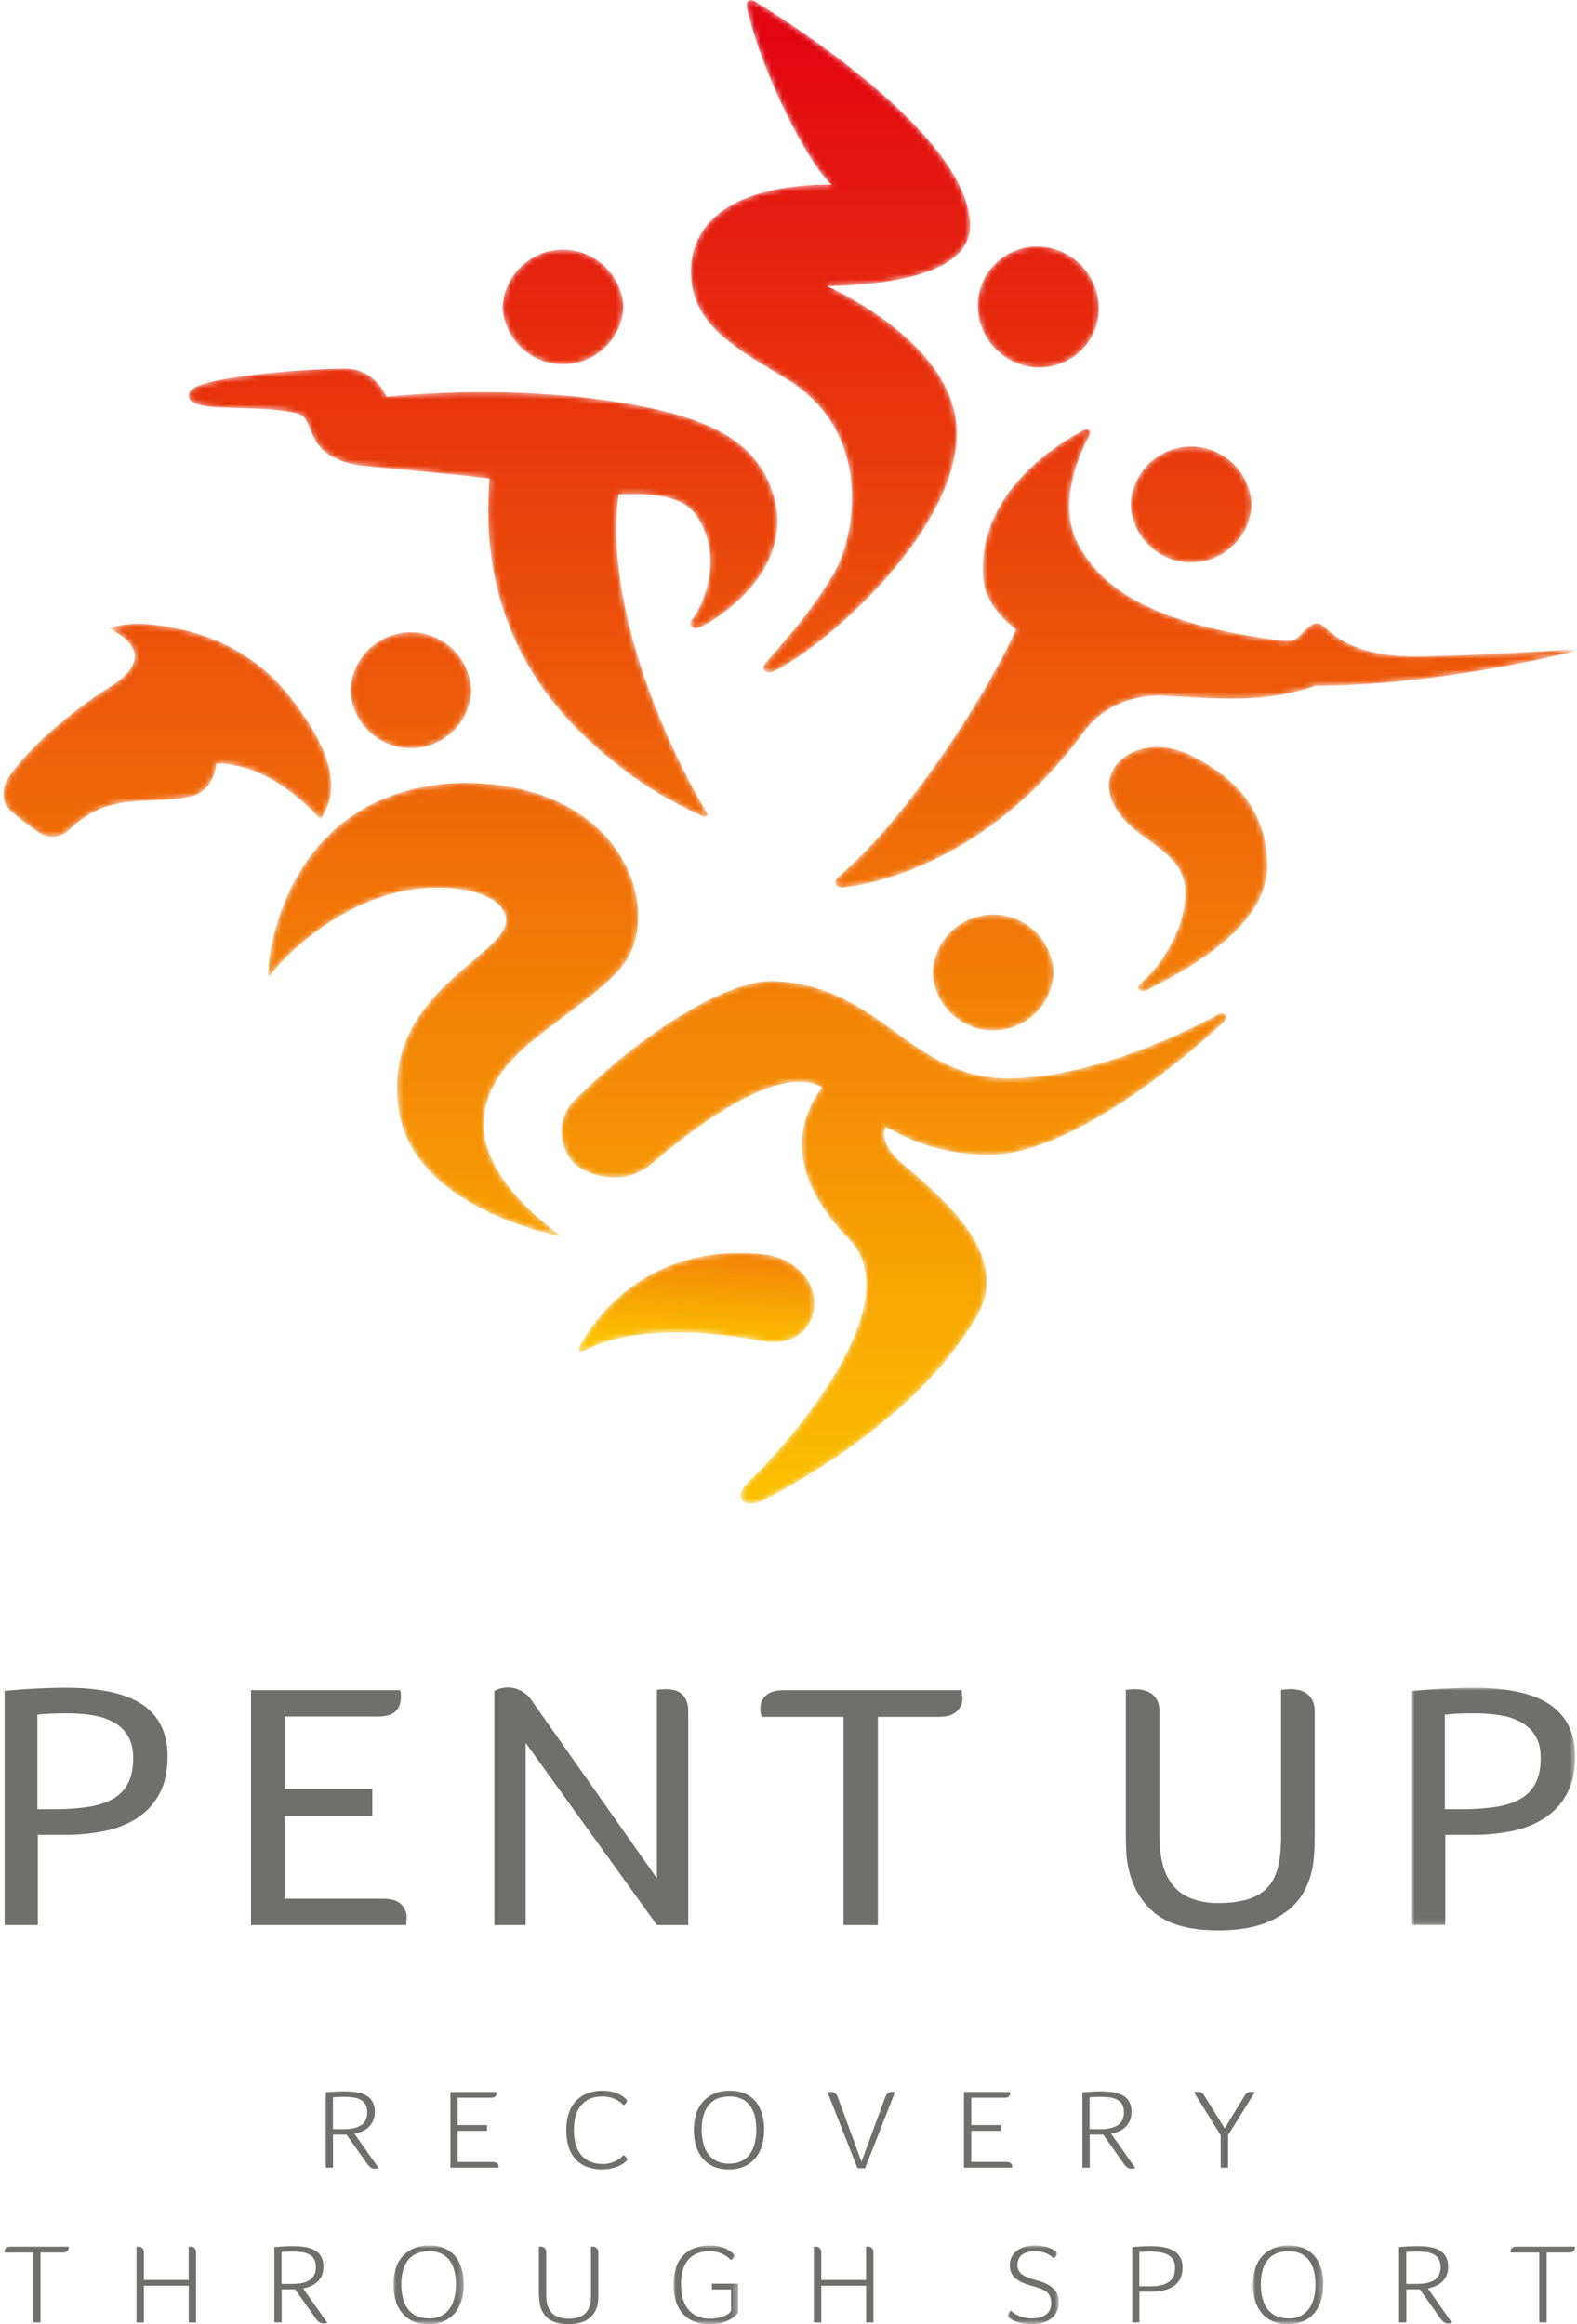 <?xml version="1.0" encoding="UTF-8"?><svg xmlns="http://www.w3.org/2000/svg" xmlns:xlink="http://www.w3.org/1999/xlink" width="285" height="420" viewBox="0 0 285 420"><defs><path id="a" d="M0 0h12.71v14.21H0z"/><path id="c" d="M0 0h11.68v14.21H0z"/><path id="e" d="M0 0h9.21v14.21H0z"/><path id="g" d="M0 0h12.71v14.21H0z"/><path id="i" d="M0 0h29.46v42.89H0z"/><path id="k" d="M45.06.08C39.66 2.9 25.4 11.85 26.73 27.11c.3 3.33 2.37 6.38 5.88 9.11C26.8 49.1 12.07 71.21.76 80.68c-1.49 1.14-.52 2.33.55 2.18 1.77-.24 24.68-2.37 43.59-28.13 4.12-5.6 10.54-6.76 14.6-6.53 10.63.59 18.44 1.29 27.28-1.81 22.33 0 46.36-6.12 46.6-6.18.33-.08.31-.42-.14-.39-3.14.18-14.54.94-26.77 1.26-14.56.38-17.26-5.22-18.9-5.87-1.5-.6-3.01 1.54-3.67 2.13-.67.61-1.26 1.14-3.3.88-19.56-2.53-31.5-7.49-36.75-17.45-3.78-7.18.08-15.98 2.12-19.77a.68.68 0 0 0-.59-1 .8.8 0 0 0-.32.08"/><path id="n" d="M2.03 21.85c-3.18 3.25-2.4 9.07.78 11.57 1.91 1.49 8.3 4.03 13.56-.46 11.7-10 24-17.5 30.71-13.75-4.41 5.9-6.9 15.33 4.9 27.5 10.93 11.3-9.95 35.91-18.3 43.84-2.35 2.14-1.63 5.39 3.1 3.12 6.16-3.21 27.55-14.85 38.2-32.98 6.28-10.7-4.75-20.31-13.66-27.96-2.02-1.67-3.83-4.49-2.72-6.38a36.6 36.6 0 0 0 18.6 5.06c17.31 0 42.12-23.66 42.61-24.15.78-.76.07-1.95-1.27-1.19-.33.2-20.43 11.51-37.92 11.51-17.5 0-23-16.84-42.21-17.57L37.99 0C28.76 0 12.66 10.99 2.03 21.85"/><path id="q" d="M1.07 15.26c-2.77 4.16.58 2.05 1.82 1.52 3.95-1.62 13.25-4.06 30-.88 3.49.65 6.36-.14 8.09-2.25A7.36 7.36 0 0 0 42 6.22C40.68 2.93 37.3.62 33.18.21 31.76.07 30.38 0 29.07 0 9.62 0 1.66 14.38 1.07 15.26"/><path id="t" d="M0 10.92a10.94 10.94 0 0 0 21.85 0 10.93 10.93 0 0 0-21.85 0"/><path id="w" d="M0 10.92a10.94 10.94 0 0 0 21.85 0 10.93 10.93 0 0 0-21.85 0"/><path id="z" d="M0 10.92a10.94 10.94 0 0 0 21.85 0 10.93 10.93 0 0 0-21.85 0"/><path id="C" d="M3.22 3.04A10.63 10.63 0 0 0 0 10.85c.08 6.07 5.07 11 11.13 11 2.86 0 5.55-1.1 7.56-3.09a10.63 10.63 0 0 0 3.16-7.94A11.21 11.21 0 0 0 10.72 0a10.7 10.7 0 0 0-7.5 3.04"/><path id="F" d="M0 10.93a10.94 10.94 0 0 0 21.85 0 10.94 10.94 0 0 0-21.85 0"/><path id="I" d="M10.85 0c-.54.01-.93.52-.76 1.3 2.54 11.66 11.19 28.59 15.33 32.08-4.75-.07-15.12.46-21.06 5.78A12.87 12.87 0 0 0 0 48.77C-.27 58.95 8.9 63.3 17.5 68.65c15.66 9.7 12.12 28.33 8.4 34.8-4.86 8.43-12.1 15.73-12.58 16.57-.68 1.2.5 1.9 1.78 1.25 10.37-5.22 33.03-25.84 32.93-43.08-.08-13.85-16.69-23.38-23.47-26.5 6.51-.07 18.51-.88 23.53-5.64a7.06 7.06 0 0 0 2.36-5.27c-.17-15.62-30.3-35.29-39-40.6-.2-.12-.39-.17-.56-.18h-.05Z"/><path id="L" d="M.15 32.82 0 35.24l1.57-1.85c.16-.18 14.25-17 33.63-14.09 3.78.7 6.53 1.86 7.62 4.4 2.92 6.77-21.79 13.03-19.32 34.27C25.27 77.19 53.2 82 53.2 82s-14.22-9.33-14.22-20.22c0-4.7 2.18-9.98 9.65-15.8 8.63-6.73 15.23-10.86 17.1-15.72 1.75-3.86 1.98-10.52-2.06-17.1C60.65 8.24 52.91 0 34.91 0 2.53 1.17.17 32.5.15 32.82"/><path id="O" d="M6.03 16c3.59 2.6 7.53 5.05 7.76 9.67.16 3.17-.68 7.57-4.33 12.86-1.62 2.34-3.47 3.95-3.94 4.4-.66.62.12 1.85 2.02.68 2.28-1.4 21.04-9.61 21.07-22.04.02-10.78-6.54-16.52-13.96-20.15C12.65.44 10.63 0 8.75 0 .62 0-4.73 8.23 6.03 16"/><path id="R" d="M19.01.84s4.7 1.99 4.7 5.06c-.01 1.77-1.54 3.7-4.55 5.55a83.78 83.78 0 0 0-8.63 6.29c-2.35 1.94-6.71 5.82-9.55 9.89C.5 28.3 0 29.53 0 30.8v.08c0 1.04.34 2.1 1.27 2.9a42.51 42.51 0 0 0 4.56 3.59c1.23.83 2.02 1.11 2.9 1.11 2.23 0 2.9-1.14 4.32-2.29 4.66-3.79 8.5-4.03 13.76-4.26 2.79-.12 5.42-.23 7.63-.88 2.15-.63 3.83-3.13 4.01-5.8 10.2 0 18.25 9.5 18.8 10.1l.6-.98c3.1-5.2.92-12.5-6.52-21.7C43.93 3.52 33.77.8 26.53.12 25.68.04 24.9 0 24.2 0c-1.99 0-3.44.32-5.19.84"/><path id="U" d="M.43 3.84c-.39.4-.45.8-.43 1.07.15 1.9 3.3 2.07 9.8 2.24 4.13.11 9.61.42 10.86 1.47 2 1.69.82 7.75 10.97 8.94 1.23.15 16.12 1.48 22.75 2.3-2.56 30.86 15.7 46.05 24.5 52.81 5.78 4.44 11.74 7.17 13.9 8.19.7.33 1.23-.05.83-.7-5.79-9.57-18.78-36.1-15.9-57.43 10.28-.5 12.89 2.04 14.26 4.16 4.82 7.43.9 16.12-1.04 18.5-.76.92.27 1.9 1.36 1.41 4.18-1.9 18.34-11.45 12.87-25.48C102.03 13.3 94.68 9 79.53 6.36c-4.15-.72-8.59-1.27-13.2-1.64a185.2 185.2 0 0 0-30.57.34c-.67-1.4-2.7-4.77-6.82-5.03-.3-.02-.71-.03-1.2-.03C21.7 0 2.84 1.4.44 3.84"/><linearGradient id="l" x1="50%" x2="50%" y1="232.86%" y2="-86.78%"><stop offset="0%" stop-color="#FBC100"/><stop offset="100%" stop-color="#E20512"/></linearGradient><linearGradient id="o" x1="50%" x2="50%" y1="98.88%" y2="-182.11%"><stop offset="0%" stop-color="#FBC100"/><stop offset="100%" stop-color="#E20512"/></linearGradient><linearGradient id="r" x1="45.85%" x2="81.6%" y1="84.44%" y2="-174.58%"><stop offset="0%" stop-color="#FBC100"/><stop offset="100%" stop-color="#E20512"/></linearGradient><linearGradient id="u" x1="50%" x2="50%" y1="489.78%" y2="-727.79%"><stop offset="0%" stop-color="#FBC100"/><stop offset="100%" stop-color="#E20512"/></linearGradient><linearGradient id="x" x1="50%" x2="50%" y1="700.9%" y2="-484.83%"><stop offset="0%" stop-color="#FBC100"/><stop offset="100%" stop-color="#E20512"/></linearGradient><linearGradient id="A" x1="50%" x2="50%" y1="877.26%" y2="-340.26%"><stop offset="0%" stop-color="#FBC100"/><stop offset="100%" stop-color="#E20512"/></linearGradient><linearGradient id="D" x1="50%" x2="50%" y1="1040.63%" y2="-179.18%"><stop offset="0%" stop-color="#FBC100"/><stop offset="100%" stop-color="#E20512"/></linearGradient><linearGradient id="G" x1="50%" x2="50%" y1="1038.6%" y2="-178.83%"><stop offset="0%" stop-color="#FBC100"/><stop offset="100%" stop-color="#E20512"/></linearGradient><linearGradient id="J" x1="50%" x2="50%" y1="222.38%" y2="4.61%"><stop offset="0%" stop-color="#FBC100"/><stop offset="100%" stop-color="#E20512"/></linearGradient><linearGradient id="M" x1="50%" x2="50%" y1="157.35%" y2="-165.6%"><stop offset="0%" stop-color="#FBC100"/><stop offset="100%" stop-color="#E20512"/></linearGradient><linearGradient id="P" x1="50%" x2="50%" y1="306.86%" y2="-292.56%"><stop offset="0%" stop-color="#FBC100"/><stop offset="100%" stop-color="#E20512"/></linearGradient><linearGradient id="S" x1="50%" x2="50%" y1="412.73%" y2="-279.94%"><stop offset="0%" stop-color="#FBC100"/><stop offset="100%" stop-color="#E20512"/></linearGradient><linearGradient id="V" x1="50%" x2="50%" y1="251.88%" y2="-75.35%"><stop offset="0%" stop-color="#FBC100"/><stop offset="100%" stop-color="#E20512"/></linearGradient></defs><g fill="none" fill-rule="evenodd"><path fill="#6F6F6E" d="M66.37 381.75c0-.57-.1-1.04-.3-1.4a2.2 2.2 0 0 0-.87-.88 3.8 3.8 0 0 0-1.34-.43 12.2 12.2 0 0 0-1.74-.11 22.91 22.91 0 0 0-1.95.08v5.76h1.93c.62 0 1.18-.05 1.7-.16.53-.1.99-.27 1.37-.5.38-.23.68-.54.88-.93.21-.4.32-.87.32-1.43m1.37-.05a3.71 3.71 0 0 1-1.09 2.68c-.33.32-.72.57-1.16.77-.44.2-.92.34-1.43.44l4.37 6.2c-.22.08-.45.12-.67.12-.3 0-.57-.08-.8-.24a2.82 2.82 0 0 1-.61-.66l-3.73-5.26h-2.43v5.98h-1.32V378.1l1.6-.11c.58-.04 1.14-.05 1.71-.05 1.99 0 3.41.3 4.27.91.86.62 1.29 1.56 1.29 2.84m13.66 10.04v-13.68h8.32v.06c0 .03 0 .05.02.06v.07c0 .26-.08.47-.24.62-.16.15-.43.23-.79.23h-6v4.94h5.3v1.04h-5.3v5.62h6.3c.35 0 .63.07.82.23.18.15.28.36.28.62l-.01.07-.02.06v.06H81.4Zm31.32-2.29c.14.11.28.24.42.38.14.14.21.27.21.38 0 .1-.07.24-.22.4a5.04 5.04 0 0 1-1.3.83 7.5 7.5 0 0 1-3 .6 7.42 7.42 0 0 1-2.95-.53 5.34 5.34 0 0 1-2.01-1.48 5.99 5.99 0 0 1-1.16-2.24c-.24-.87-.36-1.81-.36-2.83s.13-1.97.38-2.84c.26-.87.66-1.62 1.2-2.25a5.48 5.48 0 0 1 2.06-1.5 7.5 7.5 0 0 1 2.98-.54 6.8 6.8 0 0 1 2.82.59 4.7 4.7 0 0 1 1.43 1c.06.09.09.18.09.27 0 .15-.15.38-.45.7h-.25a4.04 4.04 0 0 0-1.18-.9 5.13 5.13 0 0 0-2.53-.61c-1.01 0-1.86.17-2.52.53-.67.35-1.2.82-1.6 1.39-.4.57-.67 1.22-.83 1.95a10.5 10.5 0 0 0 .02 4.48c.18.73.46 1.38.87 1.95.4.58.94 1.03 1.62 1.37.67.34 1.5.52 2.51.52.59 0 1.1-.09 1.56-.25a5.2 5.2 0 0 0 2.19-1.37m23.97-4.6c0-.8-.09-1.56-.25-2.29a5.56 5.56 0 0 0-.81-1.9 3.98 3.98 0 0 0-1.48-1.3 4.93 4.93 0 0 0-2.3-.48c-.95 0-1.75.16-2.4.47-.64.32-1.16.76-1.55 1.31a5.32 5.32 0 0 0-.83 1.9 10.64 10.64 0 0 0 0 4.6c.17.74.44 1.4.82 1.97.38.57.9 1.02 1.53 1.36.64.34 1.42.51 2.35.51.93 0 1.7-.17 2.33-.5.63-.35 1.14-.8 1.52-1.37a5.9 5.9 0 0 0 .82-1.97c.16-.74.25-1.51.25-2.31m1.41-.01c0 .96-.12 1.88-.36 2.75a6.47 6.47 0 0 1-1.13 2.3 5.51 5.51 0 0 1-1.99 1.57c-.8.4-1.79.59-2.94.59-1.14 0-2.11-.2-2.91-.6-.8-.4-1.45-.94-1.95-1.61a6.47 6.47 0 0 1-1.1-2.3 10.65 10.65 0 0 1 .04-5.35c.25-.85.64-1.6 1.17-2.24a5.7 5.7 0 0 1 2.02-1.54 6.9 6.9 0 0 1 2.93-.58c1.1 0 2.05.19 2.84.56.79.36 1.43.87 1.93 1.5.5.65.87 1.4 1.1 2.24.23.85.35 1.75.35 2.7m18.24 7.01h-1.37l-5.42-13.74.26-.04.33-.02c.61 0 1.03.32 1.26.96l4.29 11.64 4.3-11.66c.13-.31.28-.55.48-.7.2-.16.46-.24.8-.24a2.76 2.76 0 0 1 .48.04l-5.41 13.76Zm17.87-.1v-13.68h8.33v.06c0 .03 0 .05.02.06v.07c0 .26-.08.47-.24.62-.16.15-.43.23-.79.23h-6v4.94h5.3v1.04h-5.3v5.62h6.3c.36 0 .63.07.82.23.18.15.28.36.28.62l-.01.07-.02.06v.06h-8.69Zm28.91-9.98c0-.57-.1-1.04-.3-1.4a2.2 2.2 0 0 0-.87-.88 3.8 3.8 0 0 0-1.34-.43 12.2 12.2 0 0 0-1.74-.11 22.91 22.91 0 0 0-1.95.08v5.76h1.93c.61 0 1.18-.05 1.7-.16.53-.1.98-.27 1.37-.5.38-.23.67-.54.88-.93.21-.4.32-.87.32-1.43m1.37-.05a3.71 3.71 0 0 1-1.09 2.68c-.34.32-.72.57-1.16.77-.44.2-.92.34-1.43.44l4.37 6.2c-.22.08-.45.12-.67.12-.31 0-.58-.08-.8-.24a2.82 2.82 0 0 1-.62-.66l-3.72-5.26h-2.43v5.98h-1.32V378.1l1.6-.11c.58-.04 1.14-.05 1.71-.05 1.99 0 3.41.3 4.27.91.86.62 1.29 1.56 1.29 2.84m17.45 4.16v5.88h-1.33v-5.86l-4.83-7.76a1.87 1.87 0 0 1 .72-.1c.3 0 .53.05.69.16.15.11.3.28.43.51l3.71 5.94 3.6-5.88c.13-.21.29-.39.46-.52.19-.13.43-.2.75-.2a4.46 4.46 0 0 1 .63.07l-4.83 7.76ZM12.41 406.01v.07l.01.07.01.07c0 .24-.09.44-.28.6-.18.16-.46.24-.82.24h-4v12.63H6.02v-12.63H.85a.1.1 0 0 1-.03-.07v-.12c0-.27.1-.47.27-.63.18-.15.45-.23.81-.23h10.51ZM26 412.02h8.1v-6h.07a.4.4 0 0 0 .1-.02h.08c.1 0 .2 0 .32.02a.9.9 0 0 1 .64.46c.08.14.12.32.12.55v12.66h-1.32v-6.63H26v6.63h-1.33v-13.68h.17a1.83 1.83 0 0 1 .4.02c.12.01.23.06.34.14a1 1 0 0 1 .3.31c.08.14.12.32.12.55v4.99Zm31.08-2.3c0-.57-.1-1.04-.3-1.41a2.2 2.2 0 0 0-.87-.88 3.8 3.8 0 0 0-1.33-.43 12.2 12.2 0 0 0-1.74-.1 22.91 22.91 0 0 0-1.96.07v5.76h1.93c.62 0 1.19-.05 1.71-.15.52-.1.98-.27 1.36-.5.38-.24.68-.55.89-.94.2-.39.31-.86.31-1.42m1.37-.06c0 .58-.1 1.1-.29 1.55-.2.45-.46.83-.8 1.14-.33.31-.72.57-1.16.76-.44.2-.92.35-1.42.44l4.37 6.2c-.23.09-.45.13-.68.13-.3 0-.57-.08-.8-.25a2.82 2.82 0 0 1-.61-.65l-3.73-5.27H50.9v5.98h-1.32v-13.61c.5-.05 1.05-.08 1.61-.12.57-.03 1.14-.05 1.7-.05 2 0 3.41.3 4.27.92.86.61 1.3 1.55 1.3 2.83"/><g transform="translate(71.1 405.79)"><mask id="b" fill="#fff"><use xlink:href="#a"/></mask><path fill="#6F6F6E" d="M11.3 7.01c0-.8-.08-1.56-.25-2.28a5.56 5.56 0 0 0-.8-1.9 3.98 3.98 0 0 0-1.5-1.31 4.93 4.93 0 0 0-2.28-.48c-.96 0-1.76.16-2.4.48-.65.32-1.17.76-1.55 1.3a5.32 5.32 0 0 0-.84 1.91 10.64 10.64 0 0 0 0 4.6c.17.74.44 1.4.82 1.96.39.58.9 1.03 1.53 1.37.64.34 1.42.51 2.35.51a4.22 4.22 0 0 0 3.85-1.88c.38-.57.65-1.22.82-1.96.17-.74.25-1.51.25-2.32m1.41 0c0 .96-.12 1.88-.36 2.75a6.47 6.47 0 0 1-1.13 2.3 5.51 5.51 0 0 1-1.99 1.57 6.7 6.7 0 0 1-2.94.58c-1.14 0-2.11-.2-2.91-.6a5.5 5.5 0 0 1-1.95-1.6 6.47 6.47 0 0 1-1.1-2.3 10.65 10.65 0 0 1 .04-5.35A5.7 5.7 0 0 1 3.56.57C4.38.2 5.36 0 6.49 0c1.1 0 2.06.18 2.84.55.79.37 1.43.87 1.93 1.51s.87 1.39 1.1 2.24c.24.85.35 1.75.35 2.7" mask="url(#b)"/></g><path fill="#6F6F6E" d="M98.72 414.61c0 .4.02.8.07 1.18a3.97 3.97 0 0 0 .68 1.87c.19.27.43.5.73.7.3.2.67.35 1.1.48.44.12.95.18 1.53.18 1.93 0 3.16-.71 3.68-2.14.12-.32.2-.67.24-1.07.04-.39.05-.8.05-1.2v-8.6h.07a.4.4 0 0 0 .1 0l.08-.02.32.03a.9.9 0 0 1 .34.15 1 1 0 0 1 .3.31c.08.14.12.32.12.55v7.3l-.01.83c-.01.29-.03.55-.06.8-.06.57-.2 1.1-.45 1.59a4.01 4.01 0 0 1-2.6 2.14c-.63.2-1.37.31-2.23.31-1.67 0-2.93-.35-3.77-1.05a4.45 4.45 0 0 1-1.5-3 18.05 18.05 0 0 1-.12-1.63v-8.3h.07l.1-.02h.08c.1 0 .2 0 .32.02a.9.9 0 0 1 .34.15 1 1 0 0 1 .3.31c.08.14.12.32.12.55v7.58Z"/><g transform="translate(121.72 405.79)"><mask id="d" fill="#fff"><use xlink:href="#c"/></mask><path fill="#6F6F6E" d="M11.68 12.12a3.39 3.39 0 0 1-1.06 1 6.5 6.5 0 0 1-1.65.78c-.63.2-1.45.31-2.46.31a7.32 7.32 0 0 1-2.94-.54 5.34 5.34 0 0 1-2.02-1.5A6.32 6.32 0 0 1 .38 9.89 10.53 10.53 0 0 1 .4 4.2 5.42 5.42 0 0 1 3.66.53 7.78 7.78 0 0 1 6.64 0a6.8 6.8 0 0 1 2.82.58 4.76 4.76 0 0 1 1.42 1.01c.06.09.1.17.1.27 0 .15-.16.38-.46.7h-.24a4.03 4.03 0 0 0-1.18-.9 5.16 5.16 0 0 0-2.53-.61c-1.03 0-1.88.16-2.55.5-.68.34-1.21.79-1.6 1.34-.4.56-.67 1.2-.82 1.91a10.37 10.37 0 0 0 .02 4.52c.17.74.46 1.4.87 1.98.4.58.94 1.04 1.62 1.4a5.4 5.4 0 0 0 2.52.53 6.65 6.65 0 0 0 2.69-.54 2.93 2.93 0 0 0 1.07-.83V7.94H6.94V6.9h4.74v5.22Z" mask="url(#d)"/></g><path fill="#6F6F6E" d="M148.42 412.02h8.1v-6h.07a.4.4 0 0 0 .1-.02h.08c.1 0 .2 0 .32.02a.9.9 0 0 1 .64.46c.08.14.12.32.12.55v12.66h-1.32v-6.63h-8.11v6.63h-1.33v-13.68h.17a1.83 1.83 0 0 1 .4.02c.12.01.23.06.34.14a1 1 0 0 1 .3.31c.08.14.12.32.12.55v4.99Z"/><g transform="translate(182.14 405.79)"><mask id="f" fill="#fff"><use xlink:href="#e"/></mask><path fill="#6F6F6E" d="M.52 11.76a4.87 4.87 0 0 0 1.31.88 5.83 5.83 0 0 0 2.55.53c.67 0 1.23-.08 1.67-.24.44-.17.8-.38 1.07-.64s.46-.55.56-.88a3.37 3.37 0 0 0-.04-2.14 2.15 2.15 0 0 0-.58-.82 3.45 3.45 0 0 0-.98-.59c-.4-.16-.87-.32-1.4-.47-.58-.16-1.12-.34-1.65-.53a5.4 5.4 0 0 1-1.38-.72 3.02 3.02 0 0 1-1.3-2.56A3.22 3.22 0 0 1 1.67.92c.4-.3.89-.54 1.45-.7A6.9 6.9 0 0 1 4.96 0 6.92 6.92 0 0 1 7.4.4c.3.1.55.21.74.33l.42.25c.2.14.29.3.29.51 0 .16-.14.41-.4.74H8.2a5.53 5.53 0 0 0-1.08-.73 4.82 4.82 0 0 0-2.2-.46c-.62 0-1.12.07-1.53.22-.4.14-.73.32-.98.55a1.9 1.9 0 0 0-.52.78c-.1.3-.16.6-.16.9 0 .4.08.74.23 1.02.16.29.38.54.68.75.29.21.65.4 1.08.56.44.16.93.32 1.48.47.55.15 1.07.33 1.56.54.48.21.9.47 1.27.78a3.2 3.2 0 0 1 1.18 2.62c0 .64-.12 1.2-.36 1.7s-.57.92-1 1.25c-.42.33-.93.59-1.53.77a8.57 8.57 0 0 1-4.78-.18 4.17 4.17 0 0 1-1.23-.68 1.13 1.13 0 0 1-.2-.2.4.4 0 0 1-.11-.27c0-.1.05-.22.13-.37.1-.15.22-.31.39-.49" mask="url(#f)"/></g><path fill="#6F6F6E" d="M212.35 409.86a2.49 2.49 0 0 0-1.26-2.37 4.07 4.07 0 0 0-1.4-.46c-.53-.1-1.1-.14-1.7-.14a27.24 27.24 0 0 0-2.09.08v6.19h2.12c1.37 0 2.43-.26 3.19-.77.76-.51 1.14-1.35 1.14-2.53m1.37-.12c0 .87-.17 1.59-.49 2.16a3.65 3.65 0 0 1-1.3 1.35c-.55.34-1.18.57-1.9.7s-1.46.19-2.24.19h-1.87v5.55h-1.3v-13.61c.5-.05 1.05-.08 1.61-.12.57-.03 1.14-.05 1.7-.05 2 0 3.47.32 4.4.97.92.64 1.39 1.6 1.39 2.86"/><g transform="translate(226.43 405.79)"><mask id="h" fill="#fff"><use xlink:href="#g"/></mask><path fill="#6F6F6E" d="M11.3 7.01c0-.8-.08-1.56-.25-2.28a5.56 5.56 0 0 0-.8-1.9 3.98 3.98 0 0 0-1.5-1.31 4.93 4.93 0 0 0-2.28-.48c-.96 0-1.76.16-2.4.48-.65.32-1.17.76-1.55 1.3a5.32 5.32 0 0 0-.84 1.91 10.64 10.64 0 0 0 0 4.6c.17.74.44 1.4.82 1.96.39.58.9 1.03 1.53 1.37.64.34 1.42.51 2.35.51a4.22 4.22 0 0 0 3.85-1.88c.38-.57.65-1.22.82-1.96.17-.74.25-1.51.25-2.32m1.41 0c0 .96-.12 1.88-.36 2.75a6.47 6.47 0 0 1-1.13 2.3 5.51 5.51 0 0 1-1.99 1.57 6.7 6.7 0 0 1-2.94.58c-1.14 0-2.11-.2-2.91-.6a5.5 5.5 0 0 1-1.95-1.6 6.47 6.47 0 0 1-1.1-2.3 10.65 10.65 0 0 1 .04-5.35A5.7 5.7 0 0 1 3.56.57C4.38.2 5.36 0 6.49 0c1.1 0 2.06.18 2.84.55.79.37 1.43.87 1.93 1.51s.87 1.39 1.1 2.24c.24.85.35 1.75.35 2.7" mask="url(#h)"/></g><path fill="#6F6F6E" d="M260.34 409.72c0-.57-.1-1.04-.3-1.41a2.2 2.2 0 0 0-.87-.88 3.8 3.8 0 0 0-1.33-.43 12.2 12.2 0 0 0-1.74-.1 22.91 22.91 0 0 0-1.96.07v5.76h1.93c.62 0 1.18-.05 1.71-.15.52-.1.98-.27 1.36-.5.38-.24.68-.55.89-.94.2-.39.31-.86.31-1.42m1.37-.06c0 .58-.1 1.1-.3 1.55a3.2 3.2 0 0 1-.79 1.14c-.33.31-.72.57-1.16.76-.44.2-.92.35-1.42.44l4.37 6.2c-.23.09-.45.13-.68.13-.3 0-.57-.08-.8-.25a2.82 2.82 0 0 1-.61-.65l-3.73-5.27h-2.43v5.98h-1.32v-13.61c.5-.05 1.04-.08 1.61-.12.57-.03 1.14-.05 1.7-.05 2 0 3.41.3 4.27.92.86.61 1.29 1.55 1.29 2.83m22.89-3.65v.14l.02.07c0 .24-.1.44-.28.6-.19.16-.46.24-.82.24h-4v12.63h-1.33v-12.63h-5.16l-.02-.07v-.12c0-.27.09-.47.27-.63.18-.15.45-.23.8-.23h10.52ZM24.07 317.69c0-1.57-.3-2.87-.91-3.9a6.83 6.83 0 0 0-2.5-2.48 11.23 11.23 0 0 0-3.74-1.3 27.2 27.2 0 0 0-4.63-.38c-1.21 0-2.26.02-3.15.06-.89.04-1.73.11-2.52.2h.14v17.06h2.8c2.29 0 4.33-.13 6.13-.38 1.8-.26 3.32-.72 4.56-1.4a6.94 6.94 0 0 0 2.84-2.82c.65-1.2.98-2.76.98-4.66m6.21-.32c0 2.75-.5 5.03-1.5 6.85-1 1.82-2.36 3.28-4.08 4.38a17.1 17.1 0 0 1-5.94 2.31 35.7 35.7 0 0 1-6.98.67H6.83v16.3h-6v-42.31a127.15 127.15 0 0 1 11-.57c6.36 0 11.02 1.04 14 3.1 2.97 2.08 4.45 5.17 4.45 9.27m21.15 5.9h15.85v4.88H51.43v14.97h17.73c1.54 0 2.64.33 3.32.99a3.27 3.27 0 0 1 .97 2.92 2.7 2.7 0 0 0-.03.4v.45H45.36v-42.44H72.3c.1.26.14.48.14.67v.67c0 .97-.3 1.78-.9 2.44-.61.65-1.73.98-3.36.98H51.43v13.07Zm67.29 16.18v-34.07c.14 0 .3-.02.49-.06.14 0 .31-.01.52-.04a6.63 6.63 0 0 1 2 .13 3.12 3.12 0 0 1 2.26 1.77c.26.54.39 1.22.39 2.07v38.63h-5.66L95 314.96v32.92h-5.66v-42.31a5.07 5.07 0 0 1 5.13.16 4.9 4.9 0 0 1 1.65 1.62l22.61 32.1Zm33.72-29.19h-14.8l-.14-.57a2.11 2.11 0 0 1-.07-.57v-.63c0-.8.35-1.51 1.04-2.13.7-.61 1.77-.92 3.22-.92h32.1c0 .22.03.4.08.57 0 .17 0 .33.03.48.02.15.04.28.04.41 0 .93-.35 1.73-1.05 2.38-.7.66-1.77.98-3.21.98h-11.03v37.62h-6.21v-37.62Zm57.1 21.51c0 1.78.17 3.4.52 4.88a10.1 10.1 0 0 0 1.75 3.84 7.93 7.93 0 0 0 3.28 2.5 13 13 0 0 0 5.2.9c3.16 0 5.62-.55 7.4-1.65 1.76-1.1 2.9-2.92 3.42-5.46.27-1.4.41-3.07.41-5v-26.4c.19 0 .38-.02.56-.06.19 0 .37-.02.56-.04a5.64 5.64 0 0 1 2.02.13 3.48 3.48 0 0 1 2.48 1.78c.3.53.46 1.21.46 2.06v21.76c0 .85-.01 1.71-.04 2.6-.02.89-.08 1.73-.17 2.54a15.49 15.49 0 0 1-1.36 4.98 11.4 11.4 0 0 1-3.18 4.03 15.5 15.5 0 0 1-5.2 2.7c-2.07.65-4.57.98-7.5.98-5.03 0-8.81-1.02-11.35-3.05-2.53-2.03-4.17-4.84-4.92-8.44-.18-.88-.3-1.86-.35-2.92a74.32 74.32 0 0 1-.07-3.23v-25.82c.19 0 .37-.02.56-.06.19 0 .36-.02.52-.04a6.95 6.95 0 0 1 1.99.13c.52.1 1 .3 1.44.57.44.28.8.68 1.11 1.2.3.54.46 1.22.46 2.07v22.52Z"/><g transform="translate(255.19 305)"><mask id="j" fill="#fff"><use xlink:href="#i"/></mask><path fill="#6F6F6E" d="M23.25 12.69c0-1.57-.3-2.87-.92-3.9a6.83 6.83 0 0 0-2.48-2.48 11.23 11.23 0 0 0-3.75-1.3c-1.45-.25-3-.38-4.63-.38a44.93 44.93 0 0 0-5.68.26h.14v17.06h2.8c2.3 0 4.34-.13 6.14-.38 1.8-.25 3.32-.72 4.56-1.4a6.94 6.94 0 0 0 2.83-2.82c.66-1.2.99-2.76.99-4.66m6.2-.32c0 2.75-.5 5.03-1.5 6.85-1 1.82-2.35 3.28-4.08 4.38a17.1 17.1 0 0 1-5.93 2.32 35.7 35.7 0 0 1-6.98.66H6v16.3H0V.59A127.15 127.15 0 0 1 11 0c6.36 0 11.03 1.04 14 3.1 2.97 2.08 4.46 5.17 4.46 9.27" mask="url(#j)"/></g><g transform="translate(150.99 77.54)"><mask id="m" fill="#fff"><use xlink:href="#k"/></mask><path fill="url(#l)" d="M45.06.08C39.66 2.9 25.4 11.85 26.73 27.11c.3 3.33 2.37 6.38 5.88 9.11C26.8 49.1 12.07 71.21.76 80.68c-1.49 1.14-.52 2.33.55 2.18 1.77-.24 24.68-2.37 43.59-28.13 4.12-5.6 10.54-6.76 14.6-6.53 10.63.59 18.44 1.29 27.28-1.81 22.33 0 46.36-6.12 46.6-6.18.33-.08.31-.42-.14-.39-3.14.18-14.54.94-26.77 1.26-14.56.38-17.26-5.22-18.9-5.87-1.5-.6-3.01 1.54-3.67 2.13-.67.61-1.26 1.14-3.3.88-19.56-2.53-31.5-7.49-36.75-17.45-3.78-7.18.08-15.98 2.12-19.77a.68.68 0 0 0-.59-1 .8.8 0 0 0-.32.08" mask="url(#m)"/></g><g transform="translate(101.5 177.29)"><mask id="p" fill="#fff"><use xlink:href="#n"/></mask><path fill="url(#o)" d="M2.03 21.85c-3.18 3.25-2.4 9.07.78 11.57 1.91 1.49 8.3 4.03 13.56-.46 11.7-10 24-17.5 30.71-13.75-4.41 5.9-6.9 15.33 4.9 27.5 10.93 11.3-9.95 35.91-18.3 43.84-2.35 2.14-1.63 5.39 3.1 3.12 6.16-3.21 27.55-14.85 38.2-32.98 6.28-10.7-4.75-20.31-13.66-27.96-2.02-1.67-3.83-4.49-2.72-6.38a36.6 36.6 0 0 0 18.6 5.06c17.31 0 42.12-23.66 42.61-24.15.78-.76.07-1.95-1.27-1.19-.33.2-20.43 11.51-37.92 11.51-17.5 0-23-16.84-42.21-17.57L37.99 0C28.76 0 12.66 10.99 2.03 21.85" mask="url(#p)"/></g><g transform="translate(104.62 226.43)"><mask id="s" fill="#fff"><use xlink:href="#q"/></mask><path fill="url(#r)" d="M1.07 15.26c-2.77 4.16.58 2.05 1.82 1.52 3.95-1.62 13.25-4.06 30-.88 3.49.65 6.36-.14 8.09-2.25A7.36 7.36 0 0 0 42 6.22C40.68 2.93 37.3.62 33.18.21 31.76.07 30.38 0 29.07 0 9.62 0 1.66 14.38 1.07 15.26" mask="url(#s)"/></g><g transform="translate(168.56 164.94)"><mask id="v" fill="#fff"><use xlink:href="#t"/></mask><path fill="url(#u)" d="M0 10.92a10.94 10.94 0 0 0 21.85 0 10.93 10.93 0 0 0-21.85 0" mask="url(#v)"/></g><g transform="translate(63.33 113.94)"><mask id="y" fill="#fff"><use xlink:href="#w"/></mask><path fill="url(#x)" d="M0 10.92a10.94 10.94 0 0 0 21.85 0 10.93 10.93 0 0 0-21.85 0" mask="url(#y)"/></g><g transform="translate(204.34 80.37)"><mask id="B" fill="#fff"><use xlink:href="#z"/></mask><path fill="url(#A)" d="M0 10.92a10.94 10.94 0 0 0 21.85 0 10.93 10.93 0 0 0-21.85 0" mask="url(#B)"/></g><g transform="translate(176.72 44.55)"><mask id="E" fill="#fff"><use xlink:href="#C"/></mask><path fill="url(#D)" d="M3.22 3.04A10.63 10.63 0 0 0 0 10.85c.08 6.07 5.07 11 11.13 11 2.86 0 5.55-1.1 7.56-3.09a10.63 10.63 0 0 0 3.16-7.94A11.21 11.21 0 0 0 10.72 0a10.7 10.7 0 0 0-7.5 3.04" mask="url(#E)"/></g><g transform="translate(90.83 44.55)"><mask id="H" fill="#fff"><use xlink:href="#F"/></mask><path fill="url(#G)" d="M0 10.93a10.94 10.94 0 0 0 21.85 0 10.94 10.94 0 0 0-21.85 0" mask="url(#H)"/></g><g transform="translate(124.88)"><mask id="K" fill="#fff"><use xlink:href="#I"/></mask><path fill="url(#J)" d="M10.85 0c-.54.01-.93.52-.76 1.3 2.54 11.66 11.19 28.59 15.33 32.08-4.75-.07-15.12.46-21.06 5.78A12.87 12.87 0 0 0 0 48.77C-.27 58.95 8.9 63.3 17.5 68.65c15.66 9.7 12.12 28.33 8.4 34.8-4.86 8.43-12.1 15.73-12.58 16.57-.68 1.2.5 1.9 1.78 1.25 10.37-5.22 33.03-25.84 32.93-43.08-.08-13.85-16.69-23.38-23.47-26.5 6.51-.07 18.51-.88 23.53-5.64a7.06 7.06 0 0 0 2.36-5.27c-.17-15.62-30.3-35.29-39-40.6-.2-.12-.39-.17-.56-.18h-.05Z" mask="url(#K)"/></g><g transform="translate(48.42 141.45)"><mask id="N" fill="#fff"><use xlink:href="#L"/></mask><path fill="url(#M)" d="M.15 32.82 0 35.24l1.57-1.85c.16-.18 14.25-17 33.63-14.09 3.78.7 6.53 1.86 7.62 4.4 2.92 6.77-21.79 13.03-19.32 34.27C25.27 77.19 53.2 82 53.2 82s-14.22-9.33-14.22-20.22c0-4.7 2.18-9.98 9.65-15.8 8.63-6.73 15.23-10.86 17.1-15.72 1.75-3.86 1.98-10.52-2.06-17.1C60.65 8.24 52.91 0 34.91 0 2.53 1.17.17 32.5.15 32.82" mask="url(#N)"/></g><g transform="translate(200.4 135)"><mask id="Q" fill="#fff"><use xlink:href="#O"/></mask><path fill="url(#P)" d="M6.03 16c3.59 2.6 7.53 5.05 7.76 9.67.16 3.17-.68 7.57-4.33 12.86-1.62 2.34-3.47 3.95-3.94 4.4-.66.62.12 1.85 2.02.68 2.28-1.4 21.04-9.61 21.07-22.04.02-10.78-6.54-16.52-13.96-20.15C12.65.44 10.63 0 8.75 0 .62 0-4.73 8.23 6.03 16" mask="url(#Q)"/></g><g transform="translate(.64 112.72)"><mask id="T" fill="#fff"><use xlink:href="#R"/></mask><path fill="url(#S)" d="M19.01.84s4.7 1.99 4.7 5.06c-.01 1.77-1.54 3.7-4.55 5.55a83.78 83.78 0 0 0-8.63 6.29c-2.35 1.94-6.71 5.82-9.55 9.89C.5 28.3 0 29.53 0 30.8v.08c0 1.04.34 2.1 1.27 2.9a42.51 42.51 0 0 0 4.56 3.59c1.23.83 2.02 1.11 2.9 1.11 2.23 0 2.9-1.14 4.32-2.29 4.66-3.79 8.5-4.03 13.76-4.26 2.79-.12 5.42-.23 7.63-.88 2.15-.63 3.83-3.13 4.01-5.8 10.2 0 18.25 9.5 18.8 10.1l.6-.98c3.1-5.2.92-12.5-6.52-21.7C43.93 3.52 33.77.8 26.53.12 25.68.04 24.9 0 24.2 0c-1.99 0-3.44.32-5.19.84" mask="url(#T)"/></g><g transform="translate(34.1 66.62)"><mask id="W" fill="#fff"><use xlink:href="#U"/></mask><path fill="url(#V)" d="M.43 3.84c-.39.4-.45.8-.43 1.07.15 1.9 3.3 2.07 9.8 2.24 4.13.11 9.61.42 10.86 1.47 2 1.69.82 7.75 10.97 8.94 1.23.15 16.12 1.48 22.75 2.3-2.56 30.86 15.7 46.05 24.5 52.81 5.78 4.44 11.74 7.17 13.9 8.19.7.33 1.23-.05.83-.7-5.79-9.57-18.78-36.1-15.9-57.43 10.28-.5 12.89 2.04 14.26 4.16 4.82 7.43.9 16.12-1.04 18.5-.76.92.27 1.9 1.36 1.41 4.18-1.9 18.34-11.45 12.87-25.48C102.03 13.3 94.68 9 79.53 6.36c-4.15-.72-8.59-1.27-13.2-1.64a185.2 185.2 0 0 0-30.57.34c-.67-1.4-2.7-4.77-6.82-5.03-.3-.02-.71-.03-1.2-.03C21.7 0 2.84 1.4.44 3.84" mask="url(#W)"/></g></g></svg>